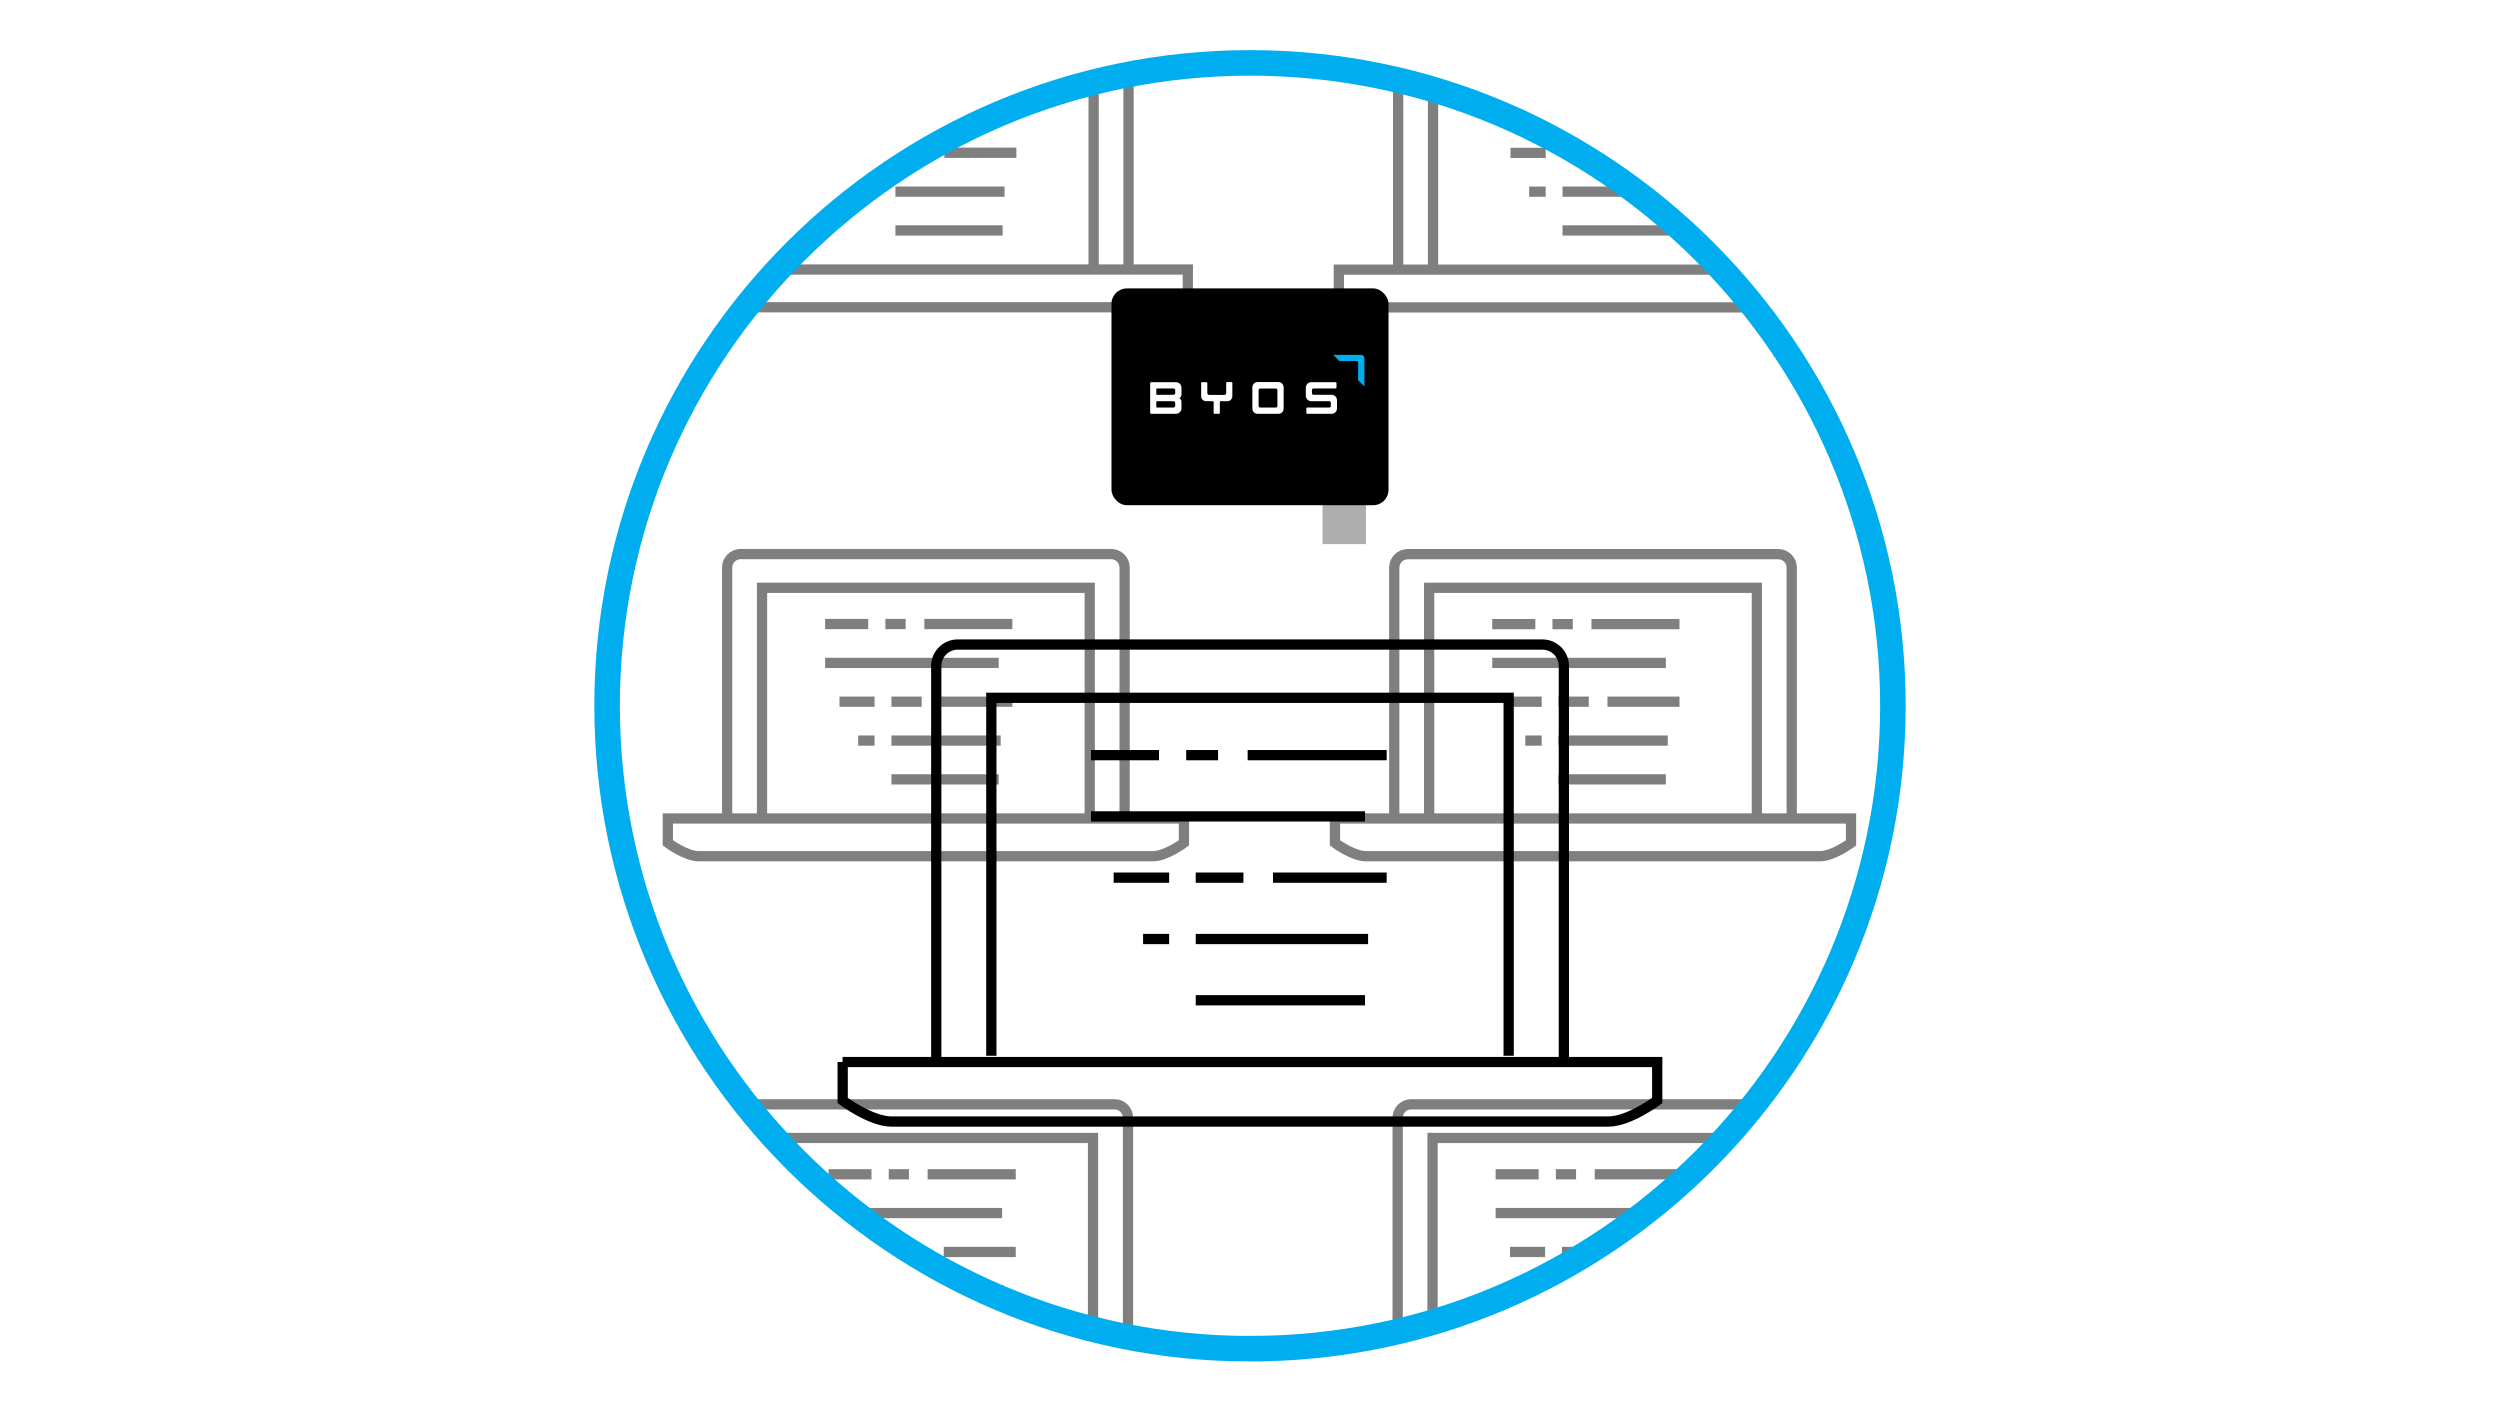 <?xml version="1.0" encoding="UTF-8"?><svg id="Layer_2" xmlns="http://www.w3.org/2000/svg" xmlns:xlink="http://www.w3.org/1999/xlink" viewBox="0 0 243.66 137.57"><defs><style>.cls-1,.cls-2,.cls-3,.cls-4{fill:none;}.cls-5{mask:url(#mask);}.cls-6{filter:url(#luminosity-noclip);}.cls-2{stroke:#000;}.cls-2,.cls-3{stroke-width:1px;}.cls-7{fill:#00aeef;}.cls-8{clip-path:url(#clippath-1);}.cls-9{fill:#fff;}.cls-3{stroke:#7f7f7f;}.cls-4{stroke:#00aeef;stroke-width:2.49px;}.cls-10{fill:#adadad;}.cls-11{clip-path:url(#clippath);}</style><filter id="luminosity-noclip" x="0" y="0" width="243.66" height="137.57" color-interpolation-filters="sRGB" filterUnits="userSpaceOnUse"><feFlood flood-color="#fff" result="bg"/><feBlend in="SourceGraphic" in2="bg"/></filter><mask id="mask" x="0" y="0" width="243.66" height="137.57" maskUnits="userSpaceOnUse"><g class="cls-6"><circle cx="122" cy="68.68" r="62.82"/></g></mask><clipPath id="clippath"><rect class="cls-1" x="109.99" y="34.55" width="23.03" height="7.89"/></clipPath><clipPath id="clippath-1"><rect class="cls-1" x="109.99" y="34.55" width="23.03" height="7.89"/></clipPath></defs><g id="Layer_1-2"><g class="cls-5"><path class="cls-3" d="M6.65,26.39V1.82c0-.73.59-1.32,1.32-1.32h36.1c.73,0,1.32.59,1.32,1.32v24.57"/><polyline class="cls-3" points="42 25.89 42 3.79 10.06 3.79 10.06 25.89"/><path class="cls-3" d="M.88,26.27v2.38s1.74,1.3,3.02,1.3h44.26c1.28,0,3.02-1.3,3.02-1.3v-2.38H.88Z"/><line class="cls-3" x1="16.21" y1="7.32" x2="20.41" y2="7.32"/><line class="cls-3" x1="25.88" y1="7.32" x2="34.46" y2="7.32"/><line class="cls-3" x1="22.09" y1="7.32" x2="24.06" y2="7.32"/><line class="cls-3" x1="17.61" y1="14.89" x2="21.03" y2="14.89"/><line class="cls-3" x1="27.44" y1="14.89" x2="34.46" y2="14.89"/><line class="cls-3" x1="22.67" y1="14.89" x2="25.62" y2="14.89"/><line class="cls-3" x1="22.67" y1="22.46" x2="33.13" y2="22.46"/><line class="cls-3" x1="19.43" y1="18.68" x2="21.03" y2="18.68"/><line class="cls-3" x1="22.67" y1="18.68" x2="33.32" y2="18.68"/><line class="cls-3" x1="16.21" y1="11.11" x2="33.13" y2="11.11"/><path class="cls-3" d="M109.99,26.39V1.82c0-.73-.59-1.32-1.32-1.32h-36.1c-.73,0-1.32.59-1.32,1.32v24.57"/><polyline class="cls-3" points="106.59 25.89 106.59 3.79 74.65 3.79 74.65 25.89"/><path class="cls-3" d="M65.47,26.27v2.38s1.74,1.3,3.02,1.3h44.26c1.28,0,3.02-1.3,3.02-1.3v-2.38h-50.29Z"/><line class="cls-3" x1="80.8" y1="7.32" x2="85" y2="7.32"/><line class="cls-3" x1="90.47" y1="7.32" x2="99.06" y2="7.32"/><line class="cls-3" x1="86.68" y1="7.32" x2="88.65" y2="7.32"/><line class="cls-3" x1="82.2" y1="14.89" x2="85.63" y2="14.89"/><line class="cls-3" x1="92.04" y1="14.89" x2="99.06" y2="14.89"/><line class="cls-3" x1="87.27" y1="14.89" x2="90.22" y2="14.89"/><line class="cls-3" x1="87.27" y1="22.46" x2="97.72" y2="22.46"/><line class="cls-3" x1="84.02" y1="18.68" x2="85.63" y2="18.68"/><line class="cls-3" x1="87.27" y1="18.68" x2="97.91" y2="18.68"/><line class="cls-3" x1="80.8" y1="11.11" x2="97.72" y2="11.11"/><path class="cls-3" d="M45.35,133.52v-24.57c0-.73-.59-1.32-1.32-1.32H7.92c-.73,0-1.32.59-1.32,1.32v24.57"/><polyline class="cls-3" points="41.94 133.01 41.94 110.91 10 110.91 10 133.01"/><path class="cls-3" d="M.83,133.39v2.38s1.74,1.3,3.02,1.3h44.26c1.28,0,3.02-1.3,3.02-1.3v-2.38H.83Z"/><line class="cls-3" x1="16.15" y1="114.45" x2="20.35" y2="114.45"/><line class="cls-3" x1="25.82" y1="114.45" x2="34.41" y2="114.45"/><line class="cls-3" x1="22.03" y1="114.45" x2="24" y2="114.45"/><line class="cls-3" x1="17.55" y1="122.01" x2="20.98" y2="122.01"/><line class="cls-3" x1="27.39" y1="122.01" x2="34.41" y2="122.01"/><line class="cls-3" x1="22.62" y1="122.01" x2="25.57" y2="122.01"/><line class="cls-3" x1="22.62" y1="129.58" x2="33.07" y2="129.58"/><line class="cls-3" x1="19.37" y1="125.8" x2="20.98" y2="125.8"/><line class="cls-3" x1="22.62" y1="125.8" x2="33.26" y2="125.8"/><line class="cls-3" x1="16.15" y1="118.23" x2="33.07" y2="118.23"/><path class="cls-3" d="M109.94,133.52v-24.57c0-.73-.59-1.32-1.32-1.32h-36.1c-.73,0-1.32.59-1.32,1.32v24.57"/><polyline class="cls-3" points="106.53 133.01 106.53 110.91 74.6 110.91 74.6 133.01"/><path class="cls-3" d="M65.42,133.4v2.38s1.74,1.3,3.02,1.3h44.26c1.28,0,3.02-1.3,3.02-1.3v-2.38h-50.29Z"/><line class="cls-3" x1="80.75" y1="114.45" x2="84.94" y2="114.45"/><line class="cls-3" x1="90.41" y1="114.45" x2="99" y2="114.45"/><line class="cls-3" x1="86.62" y1="114.45" x2="88.59" y2="114.45"/><line class="cls-3" x1="82.15" y1="122.02" x2="85.57" y2="122.02"/><line class="cls-3" x1="91.98" y1="122.02" x2="99" y2="122.02"/><line class="cls-3" x1="87.21" y1="122.02" x2="90.16" y2="122.02"/><line class="cls-3" x1="87.21" y1="129.58" x2="97.67" y2="129.58"/><line class="cls-3" x1="83.97" y1="125.8" x2="85.57" y2="125.8"/><line class="cls-3" x1="87.21" y1="125.8" x2="97.85" y2="125.8"/><line class="cls-3" x1="80.75" y1="118.23" x2="97.67" y2="118.23"/><path class="cls-3" d="M45.02,79.89v-24.57c0-.73-.59-1.32-1.32-1.32H7.59c-.73,0-1.32.59-1.32,1.32v24.57"/><polyline class="cls-3" points="41.61 79.39 41.61 57.28 9.68 57.28 9.68 79.39"/><path class="cls-3" d="M.5,79.77v2.38s1.74,1.3,3.02,1.3h44.26c1.28,0,3.02-1.3,3.02-1.3v-2.38H.5Z"/><line class="cls-3" x1="15.83" y1="60.82" x2="20.02" y2="60.82"/><line class="cls-3" x1="25.49" y1="60.82" x2="34.08" y2="60.82"/><line class="cls-3" x1="21.7" y1="60.82" x2="23.67" y2="60.82"/><line class="cls-3" x1="17.23" y1="68.39" x2="20.65" y2="68.39"/><line class="cls-3" x1="27.06" y1="68.39" x2="34.08" y2="68.39"/><line class="cls-3" x1="22.29" y1="68.39" x2="25.24" y2="68.39"/><line class="cls-3" x1="22.29" y1="75.96" x2="32.75" y2="75.96"/><line class="cls-3" x1="19.05" y1="72.17" x2="20.65" y2="72.17"/><line class="cls-3" x1="22.29" y1="72.17" x2="32.93" y2="72.17"/><line class="cls-3" x1="15.83" y1="64.61" x2="32.75" y2="64.61"/><path class="cls-3" d="M109.61,79.89v-24.57c0-.73-.59-1.32-1.32-1.32h-36.1c-.73,0-1.32.59-1.32,1.32v24.57"/><polyline class="cls-3" points="106.21 79.39 106.21 57.29 74.27 57.29 74.27 79.39"/><path class="cls-3" d="M65.09,79.77v2.38s1.74,1.3,3.02,1.3h44.26c1.28,0,3.02-1.3,3.02-1.3v-2.38h-50.29Z"/><line class="cls-3" x1="80.42" y1="60.82" x2="84.62" y2="60.82"/><line class="cls-3" x1="90.09" y1="60.82" x2="98.67" y2="60.82"/><line class="cls-3" x1="86.29" y1="60.82" x2="88.27" y2="60.82"/><line class="cls-3" x1="81.82" y1="68.39" x2="85.24" y2="68.39"/><line class="cls-3" x1="91.65" y1="68.39" x2="98.67" y2="68.39"/><line class="cls-3" x1="86.88" y1="68.39" x2="89.83" y2="68.39"/><line class="cls-3" x1="86.88" y1="75.96" x2="97.34" y2="75.96"/><line class="cls-3" x1="83.64" y1="72.18" x2="85.24" y2="72.18"/><line class="cls-3" x1="86.88" y1="72.18" x2="97.53" y2="72.18"/><line class="cls-3" x1="80.42" y1="64.61" x2="97.34" y2="64.61"/><path class="cls-3" d="M175.01,26.4V1.83c0-.73-.59-1.32-1.32-1.32h-36.1c-.73,0-1.32.59-1.32,1.32v24.57"/><polyline class="cls-3" points="171.61 25.89 171.61 3.79 139.67 3.79 139.67 25.89"/><path class="cls-3" d="M130.49,26.28v2.38s1.74,1.3,3.02,1.3h44.26c1.28,0,3.02-1.3,3.02-1.3v-2.38h-50.29Z"/><line class="cls-3" x1="145.82" y1="7.33" x2="150.02" y2="7.33"/><line class="cls-3" x1="155.49" y1="7.33" x2="164.08" y2="7.33"/><line class="cls-3" x1="151.7" y1="7.33" x2="153.67" y2="7.33"/><line class="cls-3" x1="147.22" y1="14.9" x2="150.65" y2="14.9"/><line class="cls-3" x1="157.06" y1="14.9" x2="164.08" y2="14.9"/><line class="cls-3" x1="152.29" y1="14.9" x2="155.24" y2="14.9"/><line class="cls-3" x1="152.29" y1="22.46" x2="162.74" y2="22.46"/><line class="cls-3" x1="149.04" y1="18.68" x2="150.65" y2="18.68"/><line class="cls-3" x1="152.29" y1="18.68" x2="162.93" y2="18.68"/><line class="cls-3" x1="145.82" y1="11.11" x2="162.74" y2="11.11"/><path class="cls-3" d="M237.39,26.4V1.83c0-.73-.59-1.32-1.32-1.32h-36.1c-.73,0-1.32.59-1.32,1.32v24.57"/><polyline class="cls-3" points="233.99 25.89 233.99 3.79 202.05 3.79 202.05 25.89"/><path class="cls-3" d="M192.87,26.28v2.38s1.74,1.3,3.02,1.3h44.26c1.28,0,3.02-1.3,3.02-1.3v-2.38h-50.29Z"/><line class="cls-3" x1="208.2" y1="7.33" x2="212.4" y2="7.33"/><line class="cls-3" x1="217.87" y1="7.33" x2="226.46" y2="7.33"/><line class="cls-3" x1="214.08" y1="7.33" x2="216.05" y2="7.33"/><line class="cls-3" x1="209.6" y1="14.9" x2="213.03" y2="14.9"/><line class="cls-3" x1="219.43" y1="14.9" x2="226.46" y2="14.9"/><line class="cls-3" x1="214.66" y1="14.9" x2="217.62" y2="14.9"/><line class="cls-3" x1="214.66" y1="22.46" x2="225.12" y2="22.46"/><line class="cls-3" x1="211.42" y1="18.68" x2="213.03" y2="18.68"/><line class="cls-3" x1="214.66" y1="18.68" x2="225.31" y2="18.68"/><line class="cls-3" x1="208.2" y1="11.11" x2="225.12" y2="11.11"/><path class="cls-3" d="M174.96,133.52v-24.57c0-.73-.59-1.32-1.32-1.32h-36.1c-.73,0-1.32.59-1.32,1.32v24.57"/><polyline class="cls-3" points="171.55 133.01 171.55 110.91 139.62 110.91 139.62 133.01"/><path class="cls-3" d="M130.44,133.4v2.38s1.74,1.3,3.02,1.3h44.26c1.28,0,3.02-1.3,3.02-1.3v-2.38h-50.29Z"/><line class="cls-3" x1="145.77" y1="114.45" x2="149.96" y2="114.45"/><line class="cls-3" x1="155.43" y1="114.45" x2="164.02" y2="114.45"/><line class="cls-3" x1="151.64" y1="114.45" x2="153.61" y2="114.45"/><line class="cls-3" x1="147.17" y1="122.02" x2="150.59" y2="122.02"/><line class="cls-3" x1="157" y1="122.02" x2="164.02" y2="122.02"/><line class="cls-3" x1="152.23" y1="122.02" x2="155.18" y2="122.02"/><line class="cls-3" x1="152.23" y1="129.59" x2="162.69" y2="129.59"/><line class="cls-3" x1="148.99" y1="125.8" x2="150.59" y2="125.8"/><line class="cls-3" x1="152.23" y1="125.8" x2="162.87" y2="125.8"/><line class="cls-3" x1="145.77" y1="118.23" x2="162.69" y2="118.23"/><path class="cls-3" d="M237.34,133.52v-24.57c0-.73-.59-1.32-1.32-1.32h-36.1c-.73,0-1.32.59-1.32,1.32v24.57"/><polyline class="cls-3" points="233.93 133.01 233.93 110.91 202 110.91 202 133.01"/><path class="cls-3" d="M192.82,133.4v2.38s1.74,1.3,3.02,1.3h44.26c1.28,0,3.02-1.3,3.02-1.3v-2.38h-50.29Z"/><line class="cls-3" x1="208.15" y1="114.45" x2="212.34" y2="114.45"/><line class="cls-3" x1="217.81" y1="114.45" x2="226.4" y2="114.45"/><line class="cls-3" x1="214.02" y1="114.45" x2="215.99" y2="114.45"/><line class="cls-3" x1="209.55" y1="122.02" x2="212.97" y2="122.02"/><line class="cls-3" x1="219.38" y1="122.02" x2="226.4" y2="122.02"/><line class="cls-3" x1="214.61" y1="122.02" x2="217.56" y2="122.02"/><line class="cls-3" x1="214.61" y1="129.59" x2="225.06" y2="129.59"/><line class="cls-3" x1="211.36" y1="125.8" x2="212.97" y2="125.8"/><line class="cls-3" x1="214.61" y1="125.8" x2="225.25" y2="125.8"/><line class="cls-3" x1="208.15" y1="118.24" x2="225.06" y2="118.24"/><path class="cls-3" d="M174.63,79.9v-24.57c0-.73-.59-1.32-1.32-1.32h-36.1c-.73,0-1.32.59-1.32,1.32v24.57"/><polyline class="cls-3" points="171.23 79.39 171.23 57.29 139.29 57.29 139.29 79.39"/><path class="cls-3" d="M130.11,79.77v2.38s1.74,1.3,3.02,1.3h44.26c1.28,0,3.02-1.3,3.02-1.3v-2.38h-50.29Z"/><line class="cls-3" x1="145.44" y1="60.83" x2="149.64" y2="60.83"/><line class="cls-3" x1="155.11" y1="60.83" x2="163.69" y2="60.83"/><line class="cls-3" x1="151.31" y1="60.83" x2="153.29" y2="60.83"/><line class="cls-3" x1="146.84" y1="68.39" x2="150.26" y2="68.39"/><line class="cls-3" x1="156.67" y1="68.39" x2="163.69" y2="68.39"/><line class="cls-3" x1="151.9" y1="68.39" x2="154.85" y2="68.39"/><line class="cls-3" x1="151.9" y1="75.96" x2="162.36" y2="75.96"/><line class="cls-3" x1="148.66" y1="72.18" x2="150.26" y2="72.18"/><line class="cls-3" x1="151.9" y1="72.18" x2="162.55" y2="72.18"/><line class="cls-3" x1="145.44" y1="64.61" x2="162.36" y2="64.61"/><path class="cls-3" d="M237.01,79.9v-24.57c0-.73-.59-1.32-1.32-1.32h-36.1c-.73,0-1.32.59-1.32,1.32v24.57"/><polyline class="cls-3" points="233.61 79.39 233.61 57.29 201.67 57.29 201.67 79.39"/><path class="cls-3" d="M192.49,79.78v2.38s1.74,1.3,3.02,1.3h44.26c1.28,0,3.02-1.3,3.02-1.3v-2.38h-50.29Z"/><line class="cls-3" x1="207.82" y1="60.83" x2="212.01" y2="60.83"/><line class="cls-3" x1="217.49" y1="60.83" x2="226.07" y2="60.83"/><line class="cls-3" x1="213.69" y1="60.83" x2="215.67" y2="60.83"/><line class="cls-3" x1="209.22" y1="68.4" x2="212.64" y2="68.4"/><line class="cls-3" x1="219.05" y1="68.4" x2="226.07" y2="68.4"/><line class="cls-3" x1="214.28" y1="68.4" x2="217.23" y2="68.4"/><line class="cls-3" x1="214.28" y1="75.96" x2="224.74" y2="75.96"/><line class="cls-3" x1="211.04" y1="72.18" x2="212.64" y2="72.18"/><line class="cls-3" x1="214.28" y1="72.18" x2="224.92" y2="72.18"/><line class="cls-3" x1="207.82" y1="64.61" x2="224.74" y2="64.61"/></g><path class="cls-4" d="M121.83,131.45c-34.55,0-62.66-28.11-62.66-62.66S87.28,6.13,121.83,6.13s62.66,28.11,62.66,62.66-28.11,62.66-62.66,62.66Z"/><path class="cls-2" d="M91.25,103.7v-38.79c0-1.15.94-2.09,2.09-2.09h56.99c1.15,0,2.09.94,2.09,2.09v38.79"/><polyline class="cls-2" points="147.04 102.9 147.04 68.01 96.62 68.01 96.62 102.9"/><path class="cls-2" d="M82.13,103.51v3.75s2.74,2.05,4.76,2.05h69.87c2.02,0,4.76-2.05,4.76-2.05v-3.75h-79.4Z"/><line class="cls-2" x1="106.33" y1="73.6" x2="112.96" y2="73.6"/><line class="cls-2" x1="121.6" y1="73.6" x2="135.15" y2="73.6"/><line class="cls-2" x1="115.61" y1="73.6" x2="118.72" y2="73.6"/><line class="cls-2" x1="108.54" y1="85.54" x2="113.95" y2="85.54"/><line class="cls-2" x1="124.07" y1="85.54" x2="135.15" y2="85.54"/><line class="cls-2" x1="116.54" y1="85.54" x2="121.19" y2="85.54"/><line class="cls-2" x1="116.54" y1="97.49" x2="133.04" y2="97.49"/><line class="cls-2" x1="111.41" y1="91.52" x2="113.95" y2="91.52"/><line class="cls-2" x1="116.54" y1="91.52" x2="133.34" y2="91.52"/><line class="cls-2" x1="106.33" y1="79.57" x2="133.04" y2="79.57"/><rect class="cls-10" x="128.9" y="47.92" width="4.23" height="5.11"/><rect x="108.33" y="28.11" width="27" height="21.13" rx="1.5" ry="1.5"/><g class="cls-11"><g class="cls-8"><path d="M132.03,42.42h-21.65c-.19,0-.35-.16-.35-.35v-6.52c0-.19.16-.35.35-.35h22v6.87c0,.19-.16.35-.35.35"/><path class="cls-9" d="M130.26,37.31v.49s-.03.06-.06.06h-2.17c-.09,0-.16.07-.16.16v.3c0,.09.07.16.16.16h1.76c.29,0,.52.24.52.53v.79c0,.29-.23.53-.52.53h-2.41s-.06-.03-.06-.06v-.49s.03-.06.06-.06h2.17c.09,0,.16-.07.16-.16v-.3c0-.09-.07-.16-.16-.16h-1.76c-.29,0-.52-.24-.52-.53v-.79c0-.29.23-.53.52-.53h2.41s.06.03.06.06M124.5,38.02c0-.08-.07-.15-.15-.15h-1.53c-.08,0-.15.07-.15.15v1.55c0,.08.07.15.15.15h1.53c.08,0,.15-.07.15-.15v-1.55M125.11,39.82c0,.28-.22.51-.5.51h-2.05c-.28,0-.5-.23-.5-.51v-2.07c0-.28.22-.51.5-.51h2.05c.28,0,.5.23.5.51v2.07M120.11,37.3s-.03-.06-.06-.06h-.48s-.06.03-.06.07v1c0,.1-.08.18-.18.18h-1.48c-.1,0-.18-.08-.18-.18v-1s-.03-.06-.06-.06h-.48s-.06.03-.06.06v1.31c0,.27.21.48.48.48h.67s.07.03.07.07v1.1s.03.06.06.06h.48s.06-.03.06-.06v-1.1s.03-.07.07-.07h.67c.26,0,.48-.22.48-.48v-1.31M114.54,38.03c0-.09-.07-.17-.17-.17h-1.63s-.04.02-.04.04v.54s.02.04.04.04h1.63c.09,0,.17-.08.17-.17v-.28ZM114.54,39.27c0-.09-.07-.17-.17-.17h-1.63s-.04.02-.04.04v.54s.02.04.04.04h1.63c.09,0,.17-.08.17-.17v-.28ZM115.15,39.8c0,.29-.24.53-.53.53h-2.44s-.08-.04-.08-.08v-2.92s.04-.08.08-.08h2.44c.29,0,.53.24.53.53v.68c-.01.26-.2.35-.2.35,0,0,.19.09.2.35v.64Z"/><path class="cls-7" d="M129.93,34.58l.61.61h1.75s.08.03.08.08v1.78l.61.62v-2.79c0-.16-.13-.29-.29-.29h-2.76Z"/></g></g></g></svg>